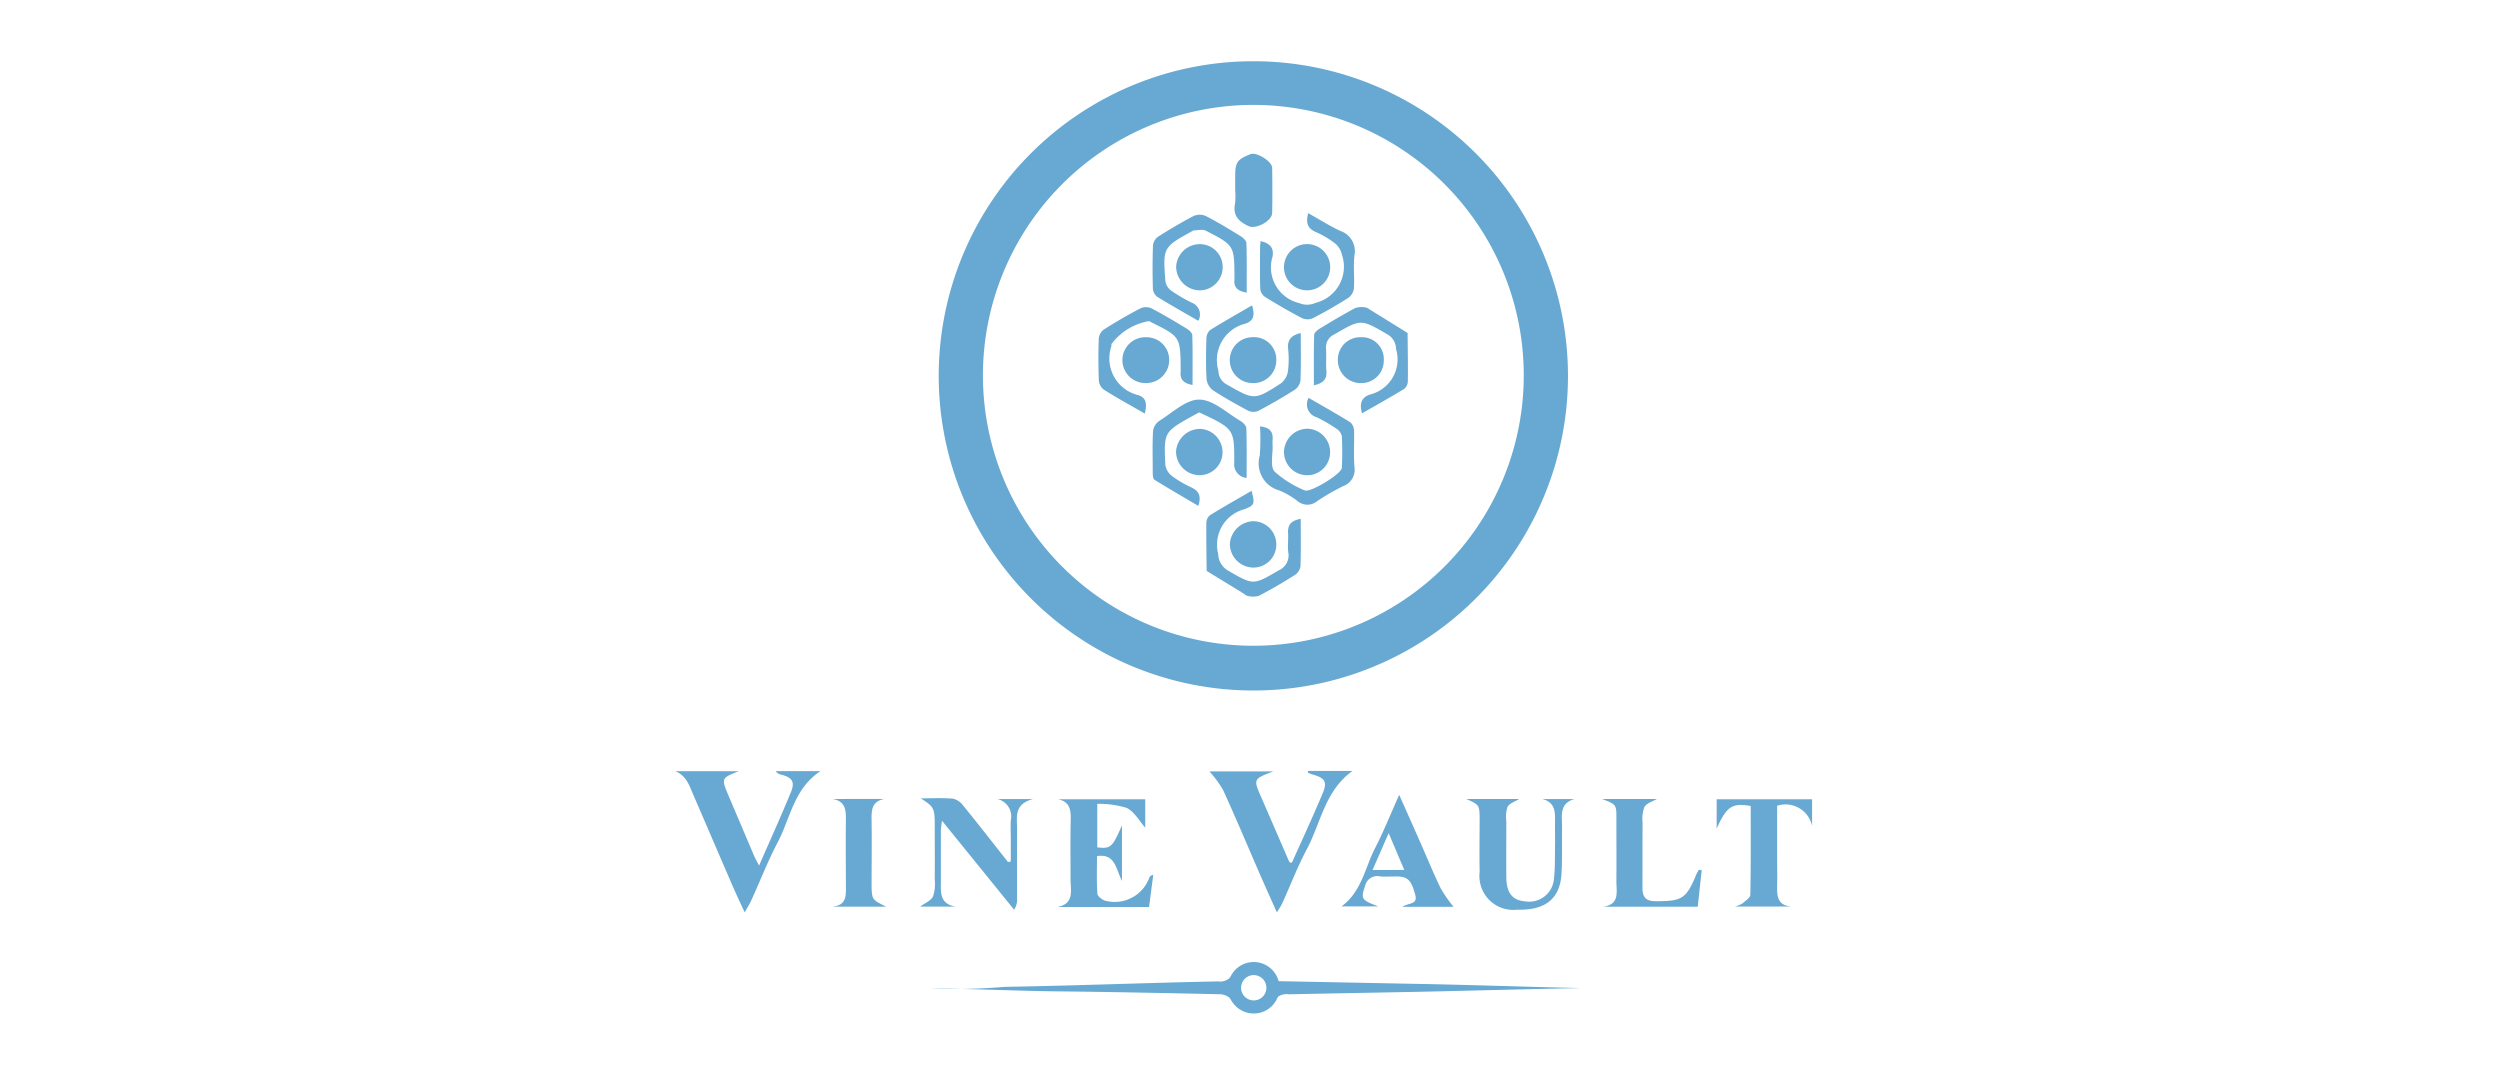 <svg xmlns="http://www.w3.org/2000/svg" width="95" height="41" viewBox="0 0 95 41">
  <g id="vinevault" transform="translate(-1153 -2086)">
    <g id="Group_4546" data-name="Group 4546" transform="translate(-17746.338 -8108.672)">
      <g id="Group_4545" data-name="Group 4545" transform="translate(18925 10197)">
        <path id="Path_6150" data-name="Path 6150" d="M160.009,219.582a11.956,11.956,0,1,1,11.972-11.948A11.952,11.952,0,0,1,160.009,219.582Zm-10.26-11.944a10.276,10.276,0,1,0,10.168-10.308A10.282,10.282,0,0,0,149.749,207.638Z" transform="translate(-138.06 -195.671)" fill="#67a9d2"/>
        <path id="Path_6151" data-name="Path 6151" d="M168.007,635.47c-2.082.039-4.165.1-6.247.143q-2.383.045-4.766.091a.561.561,0,0,0-.566.263,1.015,1.015,0,0,1-1.652-.1.587.587,0,0,0-.419-.165c-2.044-.045-4.089-.088-6.133-.109-1.627-.017-3.255-.106-4.882-.106,0-.072,0,.072,0,0a23.881,23.881,0,0,0,2.867-.066c2.709-.045,5.387-.153,8.1-.207a.543.543,0,0,0,.553-.269,1.007,1.007,0,0,1,1.726.26q2.857.056,5.732.112c1.9.039,3.8.107,5.694.148C168.006,635.487,168.007,635.453,168.007,635.47Zm-11.6-.014c.031-.333-.574-.672-.776-.669s-.736.369-.72.684.5.645.729.634S156.459,635.761,156.41,635.456Z" transform="translate(-133.684 -600.249)" fill="#67a9d2"/>
        <path id="Path_6152" data-name="Path 6152" d="M283.258,540.614h1.7c-1.05.755-1.2,1.97-1.731,2.966-.353.664-.624,1.372-.935,2.059-.041.091-.1.173-.207.35-.24-.539-.45-1-.653-1.469-.462-1.061-.909-2.128-1.39-3.18a4.231,4.231,0,0,0-.518-.708h2.425c-.766.289-.763.287-.446,1.01.35.8.693,1.6,1.041,2.4a.241.241,0,0,0,.051.057c.023,0,.061,0,.066-.011.393-.877.8-1.749,1.169-2.636.179-.429.076-.572-.379-.7a1.573,1.573,0,0,1-.177-.067C283.273,540.679,283.273,540.662,283.258,540.614Z" transform="translate(-259.226 -513.646)" fill="#67a9d2"/>
        <path id="Path_6153" data-name="Path 6153" d="M19.824,540.733H22.24c-.676.264-.676.264-.382.958q.48,1.131.961,2.261c.044.1.1.2.187.37.424-.972.831-1.87,1.207-2.781.167-.406.057-.566-.365-.677a.323.323,0,0,1-.209-.132h1.7c-1.011.665-1.146,1.8-1.63,2.715-.374.711-.665,1.467-1,2.2-.057.125-.133.242-.249.451-.185-.4-.338-.724-.479-1.05-.491-1.133-.976-2.269-1.466-3.4C20.364,541.3,20.255,540.909,19.824,540.733Z" transform="translate(-19.824 -513.756)" fill="#67a9d2"/>
        <path id="Path_6154" data-name="Path 6154" d="M207.993,555.3v2.108c-.239-.458-.25-1.045-.949-.94,0,.481-.02.96.016,1.435.008.1.213.254.342.271a1.4,1.4,0,0,0,1.632-.892.185.185,0,0,1,.148-.1l-.16,1.22h-3.483c.658-.124.5-.634.5-1.06,0-.755-.011-1.51.007-2.264.009-.375-.038-.678-.483-.771h3.314v1.08c-.219-.247-.407-.6-.7-.749a3.593,3.593,0,0,0-1.123-.156v1.654C207.567,556.195,207.628,556.136,207.993,555.3Z" transform="translate(-191.02 -526.264)" fill="#67a9d2"/>
        <path id="Path_6155" data-name="Path 6155" d="M138.772,553.851c.412,0,.826-.023,1.235.013a.692.692,0,0,1,.388.273c.572.7,1.13,1.421,1.693,2.134l.107-.019q0-.449,0-.9c0-.221-.012-.443,0-.664a.674.674,0,0,0-.517-.81h1.363c-.752.2-.6.706-.607,1.149-.005.885,0,1.771,0,2.656a.68.68,0,0,1-.113.4l-2.738-3.379a3.322,3.322,0,0,0-.045.348c0,.638,0,1.276,0,1.914,0,.437-.064.9.568,1h-1.359c.18-.132.407-.22.49-.382a1.526,1.526,0,0,0,.068-.648c.007-.716,0-1.432,0-2.148C139.3,554.228,139.26,554.157,138.772,553.851Z" transform="translate(-129.447 -525.842)" fill="#67a9d2"/>
        <path id="Path_6156" data-name="Path 6156" d="M404.254,554.242h2.011c-.152.1-.359.158-.44.295a1.149,1.149,0,0,0-.048.534c0,.716-.006,1.432,0,2.148.006.6.231.876.729.915a.941.941,0,0,0,1.079-.835c.048-.412.036-.831.043-1.247.006-.325-.005-.651,0-.976.009-.371-.016-.714-.48-.83h1.218c-.6.168-.464.662-.471,1.092-.01.586.014,1.173-.022,1.757-.059.945-.622,1.383-1.681,1.354a1.287,1.287,0,0,1-1.429-1.431c-.013-.677,0-1.354,0-2.031C404.758,554.47,404.748,554.462,404.254,554.242Z" transform="translate(-374.199 -526.209)" fill="#67a9d2"/>
        <path id="Path_6157" data-name="Path 6157" d="M474.106,556.987l-.15,1.384h-3.591c.645-.086.495-.579.5-.982.006-.794,0-1.589,0-2.383,0-.518,0-.518-.541-.727H472.4c-.157.094-.385.156-.469.3a1.307,1.307,0,0,0-.071.606c-.006.82,0,1.641-.005,2.461,0,.357.125.515.5.516,1.016,0,1.165-.085,1.563-1.053a1.086,1.086,0,0,1,.088-.146Z" transform="translate(-435.104 -526.244)" fill="#67a9d2"/>
        <path id="Path_6158" data-name="Path 6158" d="M347.857,556.462h-1.948c.245-.159.593-.078.493-.454-.143-.538-.278-.7-.7-.7-.208,0-.418.016-.624,0a.476.476,0,0,0-.583.361c-.163.483-.156.534.505.777h-1.4c.766-.563.891-1.469,1.279-2.223.32-.621.58-1.273.913-2.016.312.7.584,1.314.853,1.924.241.547.466,1.1.729,1.638A5.333,5.333,0,0,0,347.857,556.462Zm-1.872-1.4-.594-1.4-.612,1.4Z" transform="translate(-318.284 -524.331)" fill="#67a9d2"/>
        <path id="Path_6159" data-name="Path 6159" d="M528.267,554.575c0,.617,0,1.238,0,1.86,0,.39.009.781,0,1.171s.005.757.54.8h-2.149a1.16,1.16,0,0,0,.284-.112c.115-.1.3-.217.307-.33.023-1.128.014-2.257.014-3.379-.7-.124-.912.009-1.294.859v-1.116h3.626v1.011A1.034,1.034,0,0,0,528.267,554.575Z" transform="translate(-486.398 -526.285)" fill="#67a9d2"/>
        <path id="Path_6160" data-name="Path 6160" d="M98.09,554.236c-.465.081-.5.409-.488.791.014.794,0,1.588,0,2.382,0,.652,0,.652.555.92H96.108c.573-.046.52-.456.518-.842,0-.82-.012-1.64,0-2.46.007-.384-.028-.707-.5-.79Z" transform="translate(-90.144 -526.204)" fill="#67a9d2"/>
        <path id="Path_6163" data-name="Path 6163" d="M332.048,319.232c-.113-.385-.007-.612.3-.715a1.373,1.373,0,0,0,.991-1.73.644.644,0,0,0-.321-.553c-1.02-.594-1.009-.592-2.026,0a.534.534,0,0,0-.311.557c.016.272-.012.548.012.819.029.321-.113.478-.475.556,0-.658-.008-1.287.01-1.916,0-.084.127-.187.219-.242.444-.27.891-.537,1.35-.781a.834.834,0,0,1,.392-.019.338.338,0,0,1,.138.07l1.452.9c.005.611.017,1.222.009,1.833a.391.391,0,0,1-.136.29C333.135,318.618,332.6,318.913,332.048,319.232Z" transform="translate(-305.952 -305.853)" fill="#67a9d2"/>
        <path id="Path_6164" data-name="Path 6164" d="M253.533,274.275c-.544-.315-1.065-.606-1.57-.919a.434.434,0,0,1-.156-.316c-.015-.546-.016-1.094.005-1.64a.475.475,0,0,1,.2-.326c.439-.278.887-.545,1.349-.784a.568.568,0,0,1,.452,0c.451.231.885.495,1.317.761.1.061.229.178.232.272.021.618.011,1.237.011,1.881-.331-.055-.5-.189-.466-.5,0-.026,0-.052,0-.078-.005-1.212,0-1.219-1.091-1.777-.123-.063-.307-.011-.462-.01-.012,0-.023.011-.034.018-1.13.623-1.136.623-1.036,1.921a.559.559,0,0,0,.225.354,5.954,5.954,0,0,0,.774.453A.48.48,0,0,1,253.533,274.275Z" transform="translate(-233.66 -264.412)" fill="#67a9d2"/>
        <path id="Path_6165" data-name="Path 6165" d="M281.4,315.4c0,.63.013,1.215-.01,1.8a.527.527,0,0,1-.224.359c-.45.286-.913.552-1.384.8a.47.47,0,0,1-.379-.008c-.46-.243-.916-.5-1.349-.783a.621.621,0,0,1-.234-.428c-.029-.506-.02-1.015-.006-1.522a.447.447,0,0,1,.134-.327c.515-.323,1.046-.62,1.6-.943.106.342.085.581-.25.694a1.426,1.426,0,0,0-1.028,1.788.6.6,0,0,0,.307.519c1.056.6,1.057.617,2.074-.041a.718.718,0,0,0,.261-.457,3.6,3.6,0,0,0,.007-.857C280.89,315.663,281.028,315.488,281.4,315.4Z" transform="translate(-257.633 -305.072)" fill="#67a9d2"/>
        <path id="Path_6166" data-name="Path 6166" d="M305.5,359.277c.543.315,1.074.611,1.59.933a.453.453,0,0,1,.136.33c.015.455-.022.913.016,1.365a.661.661,0,0,1-.432.726,8.784,8.784,0,0,0-.979.566.58.58,0,0,1-.74.011,3.02,3.02,0,0,0-.705-.413,1.066,1.066,0,0,1-.743-1.326,8.2,8.2,0,0,0,.009-1.108c.339.036.506.177.479.5a1.927,1.927,0,0,0,0,.234c.013.335-.1.782.071.979a3.919,3.919,0,0,0,1.147.717c.2.108,1.4-.623,1.413-.854a11.924,11.924,0,0,0,0-1.209.472.472,0,0,0-.215-.285,5.516,5.516,0,0,0-.742-.43A.507.507,0,0,1,305.5,359.277Z" transform="translate(-281.434 -346.486)" fill="#67a9d2"/>
        <path id="Path_6167" data-name="Path 6167" d="M255.373,363.039a.52.52,0,0,1-.47-.591c0-1.273,0-1.273-1.333-1.9l-.237.129c-1.1.613-1.111.614-1.048,1.875a.653.653,0,0,0,.252.415,4.113,4.113,0,0,0,.739.434c.283.135.383.327.26.7-.566-.334-1.121-.655-1.666-.992-.053-.033-.064-.164-.065-.249,0-.533-.017-1.068.011-1.6a.564.564,0,0,1,.235-.387c.5-.309,1.015-.815,1.522-.81.525,0,1.049.509,1.565.81.1.058.221.183.224.281C255.383,361.767,255.373,362.386,255.373,363.039Z" transform="translate(-233.663 -347.206)" fill="#67a9d2"/>
        <path id="Path_6168" data-name="Path 6168" d="M304,270.556c.375.079.52.278.453.6a1.394,1.394,0,0,0,1.012,1.753.779.779,0,0,0,.634-.01,1.412,1.412,0,0,0,.991-1.836.761.761,0,0,0-.251-.415,3.436,3.436,0,0,0-.736-.437c-.311-.135-.392-.343-.291-.718.41.231.8.476,1.207.67a.815.815,0,0,1,.551.933c-.051.41.006.832-.02,1.247a.529.529,0,0,1-.207.364c-.438.279-.89.538-1.352.777a.515.515,0,0,1-.412,0c-.472-.246-.933-.516-1.387-.795a.441.441,0,0,1-.2-.289c-.021-.519-.011-1.04-.009-1.56C303.981,270.755,303.993,270.667,304,270.556Z" transform="translate(-281.762 -263.721)" fill="#67a9d2"/>
        <path id="Path_6169" data-name="Path 6169" d="M281.535,405.567c0,.623.011,1.208-.009,1.792a.479.479,0,0,1-.2.333c-.45.285-.911.555-1.382.8a.835.835,0,0,1-.425.005c-.058-.006-.112-.062-.168-.1l-1.391-.851c-.006-.611-.019-1.222-.012-1.832a.387.387,0,0,1,.138-.285c.517-.318,1.046-.617,1.582-.928.118.488.134.539-.27.7a1.391,1.391,0,0,0-1,1.694.749.749,0,0,0,.378.64c.964.559.953.557,1.92-.01a.616.616,0,0,0,.366-.683c-.031-.243.008-.494-.009-.74C281.037,405.786,281.183,405.627,281.535,405.567Z" transform="translate(-257.769 -388.179)" fill="#67a9d2"/>
        <path id="Path_6170" data-name="Path 6170" d="M227.231,319.214c-.549-.317-1.07-.6-1.574-.921a.487.487,0,0,1-.173-.35c-.02-.533-.022-1.068,0-1.6a.479.479,0,0,1,.2-.329c.451-.284.912-.555,1.384-.8a.519.519,0,0,1,.417,0c.461.241.908.509,1.352.78.089.054.2.164.2.25.017.62.009,1.241.009,1.883-.332-.059-.487-.205-.451-.512a.624.624,0,0,0,0-.078c-.011-1.244-.011-1.244-1.133-1.8-.023-.012-.044-.028-.068-.037a2.268,2.268,0,0,0-1.431.872c0,.026,0,.053,0,.078a1.434,1.434,0,0,0,1.017,1.863C227.3,318.611,227.318,318.87,227.231,319.214Z" transform="translate(-209.391 -305.826)" fill="#67a9d2"/>
        <path id="Path_6171" data-name="Path 6171" d="M291.6,242.023q0-.254,0-.508c0-.553.073-.66.58-.861.229-.091.82.268.825.519q.016.859,0,1.719c-.006.3-.616.625-.887.5-.375-.171-.619-.4-.523-.863A2.542,2.542,0,0,0,291.6,242.023Z" transform="translate(-270.325 -237.124)" fill="#67a9d2"/>
        <path id="Path_6172" data-name="Path 6172" d="M264.1,286.322a.91.91,0,0,1-.905-.885.9.9,0,0,1,.875-.871.866.866,0,0,1,.893.88A.88.88,0,0,1,264.1,286.322Z" transform="translate(-244.164 -277.616)" fill="#67a9d2"/>
        <path id="Path_6173" data-name="Path 6173" d="M238.154,331.552a.871.871,0,1,1,.027-1.741.859.859,0,0,1,.867.862A.873.873,0,0,1,238.154,331.552Z" transform="translate(-220.281 -319.324)" fill="#67a9d2"/>
        <path id="Path_6174" data-name="Path 6174" d="M264.049,376.052a.9.9,0,0,1-.843-.9.917.917,0,0,1,.932-.858.889.889,0,0,1,.832.949A.873.873,0,0,1,264.049,376.052Z" transform="translate(-244.178 -360.324)" fill="#67a9d2"/>
        <path id="Path_6175" data-name="Path 6175" d="M291.136,420.151a.87.87,0,0,1-.885.849.9.9,0,0,1-.878-.906.919.919,0,0,1,.9-.856A.882.882,0,0,1,291.136,420.151Z" transform="translate(-268.299 -401.76)" fill="#67a9d2"/>
        <path id="Path_6176" data-name="Path 6176" d="M291.172,330.649a.867.867,0,0,1-.89.882.872.872,0,0,1-.011-1.745A.847.847,0,0,1,291.172,330.649Z" transform="translate(-268.335 -319.301)" fill="#67a9d2"/>
        <path id="Path_6177" data-name="Path 6177" d="M315.683,375.1a.9.9,0,0,1,.9-.847.89.89,0,0,1,.85.93.868.868,0,0,1-.894.837A.88.88,0,0,1,315.683,375.1Z" transform="translate(-292.552 -360.29)" fill="#67a9d2"/>
        <path id="Path_6178" data-name="Path 6178" d="M316.568,284.543a.878.878,0,0,1,.036,1.756.878.878,0,0,1-.036-1.756Z" transform="translate(-292.579 -277.595)" fill="#67a9d2"/>
        <path id="Path_6179" data-name="Path 6179" d="M343.6,330.669a.854.854,0,0,1-.9.864.87.87,0,0,1-.846-.885.851.851,0,0,1,.868-.858A.833.833,0,0,1,343.6,330.669Z" transform="translate(-316.678 -319.304)" fill="#67a9d2"/>
        <path id="Path_6180" data-name="Path 6180" d="M289.434,633.491a.978.978,0,1,0,.978.978A.978.978,0,0,0,289.434,633.491Zm0,1.459a.481.481,0,1,1,.481-.481A.481.481,0,0,1,289.434,634.95Z" transform="translate(-267.454 -599.262)" fill="#67a9d2"/>
      </g>
    </g>
    <rect id="Rectangle_407" data-name="Rectangle 407" width="95" height="41" transform="translate(1153 2086)" fill="none"/>
  </g>
</svg>
